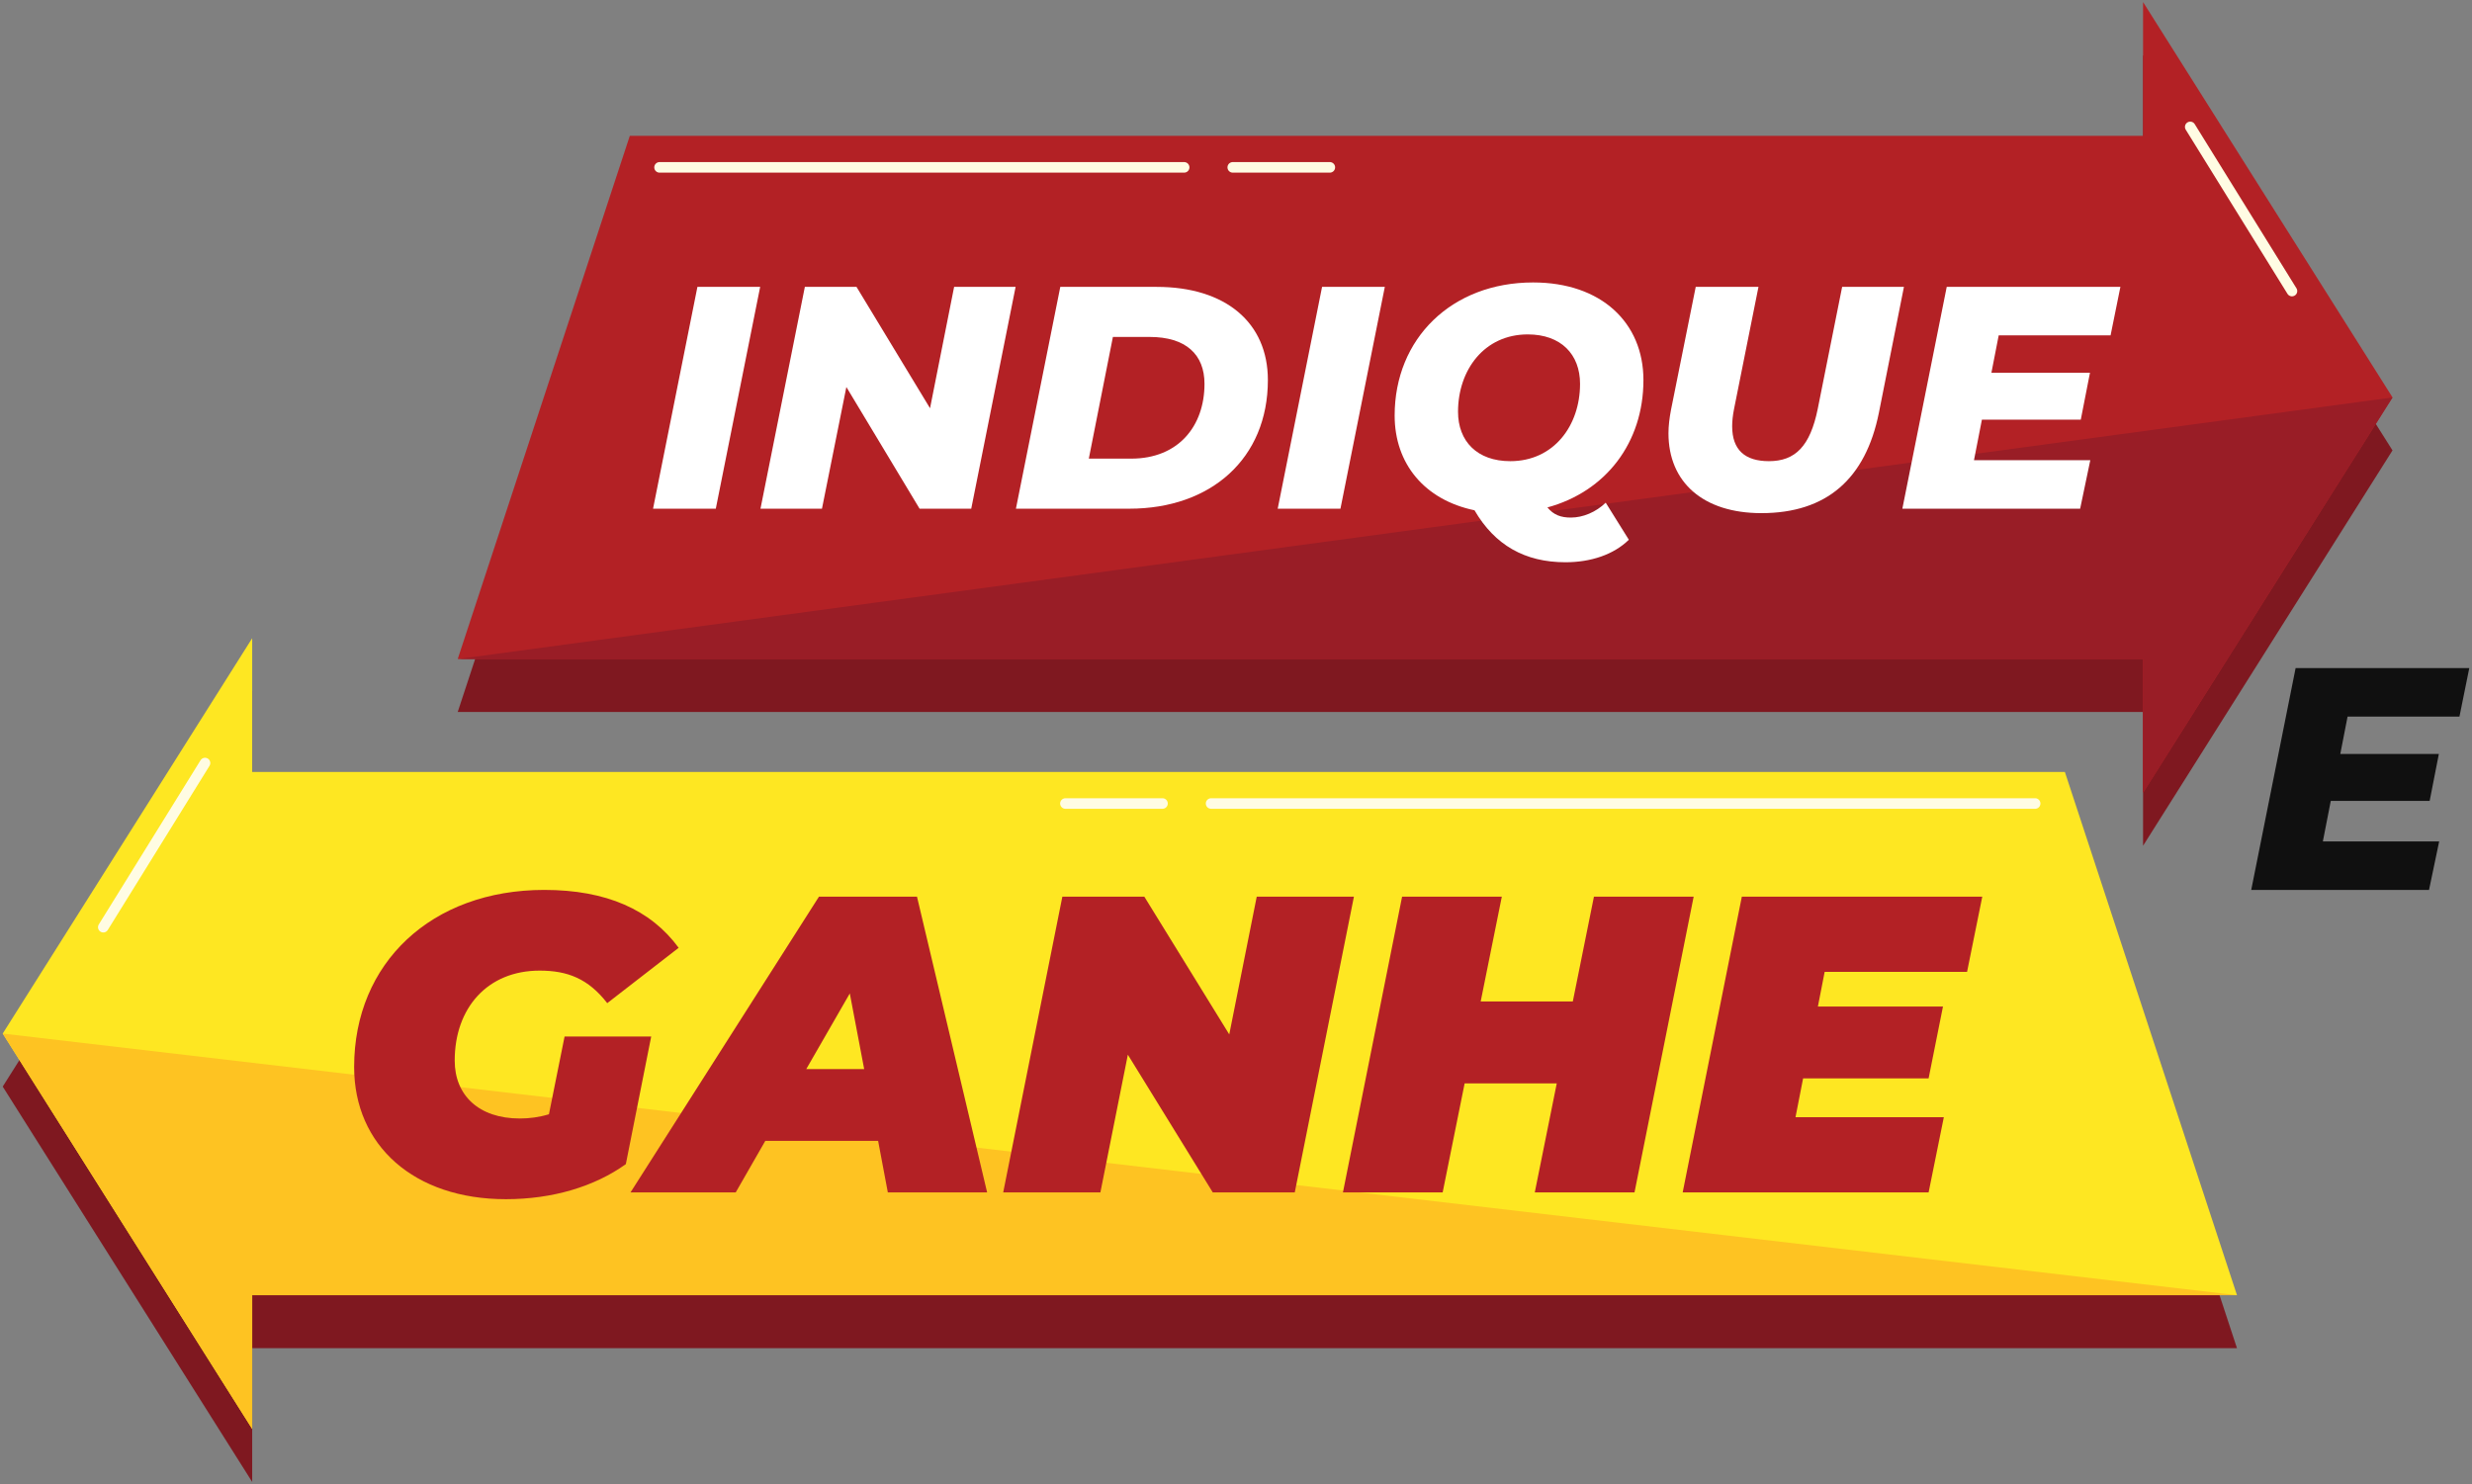 <svg xmlns="http://www.w3.org/2000/svg" width="468" height="281" viewBox="0 0 468 281" fill="none"><rect x="0" y="0" width="468" height="281" fill="#808080" stroke="none"/><g clip-path="url(#clip0_151_46)"><path d="M0.515 205.74L47.745 130.88V156.21H390.925L423.505 255.27H47.745V280.6L0.515 205.74Z" fill="#7F1820"></path><path d="M0.515 195.7L47.745 120.84V146.17H390.925L423.505 245.23H47.745V270.56L0.515 195.7Z" fill="#FEE722"></path><path d="M19.555 175.559L38.815 144.479" stroke="#FFFCE3" stroke-width="2" stroke-linecap="round" stroke-linejoin="round"></path><path d="M385.295 152.14H229.285" stroke="#FFFCE3" stroke-width="2" stroke-linecap="round" stroke-linejoin="round"></path><path d="M220.085 152.14H201.705" stroke="#FFFCE3" stroke-width="2" stroke-linecap="round" stroke-linejoin="round"></path><path d="M423.515 245.24L0.515 195.7L47.745 270.57V245.24H423.515Z" fill="#FEC322"></path><path d="M452.955 85.29L405.725 10.42V35.75H119.235L86.655 134.81H405.725V160.14L452.955 85.27V85.29Z" fill="#7F1820"></path><path d="M452.955 75.25L405.725 0.39V25.72H119.235L86.655 124.78H405.725V150.11L452.955 75.24V75.25Z" fill="#B32125"></path><path d="M433.915 55.109L414.655 24.029" stroke="#FFFCE3" stroke-width="2" stroke-linecap="round" stroke-linejoin="round"></path><path d="M124.865 31.689H224.185" stroke="#FFFCE3" stroke-width="2" stroke-linecap="round" stroke-linejoin="round"></path><path d="M233.385 31.689H251.765" stroke="#FFFCE3" stroke-width="2" stroke-linecap="round" stroke-linejoin="round"></path><path d="M452.955 75.25L86.655 124.79H405.725V150.12L452.955 75.25Z" fill="#991D26"></path><path d="M132.035 54.319H143.915L135.515 96.319H123.635L132.035 54.319Z" fill="white"></path><path d="M192.275 54.319L183.875 96.319H174.095L160.235 73.279L155.615 96.319H143.975L152.375 54.319H162.155L176.075 77.299L180.635 54.319H192.275Z" fill="white"></path><path d="M200.735 54.319H218.975C232.055 54.319 240.035 61.099 240.035 71.959C240.035 86.839 229.235 96.319 213.815 96.319H192.335L200.735 54.319ZM214.175 86.839C223.055 86.839 228.035 80.719 228.035 72.679C228.035 67.099 224.495 63.799 217.655 63.799H210.695L206.135 86.839H214.175Z" fill="white"></path><path d="M250.295 54.319H262.175L253.775 96.319H241.895L250.295 54.319Z" fill="white"></path><path d="M303.995 95.18L308.375 102.199C305.495 105.019 301.175 106.459 296.375 106.459C288.695 106.459 282.995 103.219 279.155 96.62C269.675 94.639 264.035 87.799 264.035 78.68C264.035 64.1 274.835 53.48 290.255 53.48C303.155 53.48 311.135 61.099 311.135 71.96C311.135 83.84 303.995 93.079 292.955 96.079C294.155 97.519 295.535 97.999 297.395 97.999C299.675 97.999 302.135 96.98 303.995 95.18ZM276.035 77.96C276.035 83.54 279.635 87.32 285.935 87.32C294.155 87.32 299.135 80.6 299.135 72.68C299.135 67.1 295.535 63.319 289.235 63.319C281.015 63.319 276.035 70.04 276.035 77.96Z" fill="white"></path><path d="M315.875 82.039C315.875 80.659 316.055 79.159 316.355 77.599L321.035 54.319H332.915L328.295 77.419C328.055 78.619 327.935 79.699 327.935 80.719C327.935 85.219 330.395 87.319 334.895 87.319C339.875 87.319 342.695 84.499 344.135 77.419L348.755 54.319H360.455L355.715 78.139C353.195 90.679 345.815 97.159 333.455 97.159C322.475 97.159 315.875 91.339 315.875 82.039Z" fill="white"></path><path d="M378.395 63.499L377.015 70.579H395.675L393.935 79.459H375.215L373.715 87.139H395.735L393.815 96.319H360.155L368.555 54.319H401.435L399.575 63.499H378.395Z" fill="white"></path><path d="M106.885 196.26H123.285L118.485 220.42C112.565 224.66 104.645 227.06 95.765 227.06C78.405 227.06 67.045 216.9 67.045 202.02C67.045 182.34 81.685 168.5 103.045 168.5C114.805 168.5 123.205 172.26 128.485 179.46L114.965 189.94C111.365 185.3 107.445 183.78 102.165 183.78C92.325 183.78 86.085 190.82 86.085 200.82C86.085 207.38 90.645 211.78 98.405 211.78C100.245 211.78 102.085 211.54 103.925 210.98L106.885 196.26Z" fill="#B32125"></path><path d="M166.245 216.02H144.885L139.285 225.78H119.365L155.045 169.78H173.605L186.885 225.78H168.085L166.245 216.02ZM163.605 202.42L160.885 188.1L152.645 202.42H163.605Z" fill="#B32125"></path><path d="M256.325 169.78L245.125 225.78H229.605L213.525 199.7L208.325 225.78H189.925L201.125 169.78H216.645L232.725 195.86L237.925 169.78H256.325Z" fill="#B32125"></path><path d="M320.645 169.78L309.445 225.78H290.565L294.725 205.14H277.285L273.125 225.78H254.245L265.445 169.78H284.325L280.325 189.62H297.765L301.765 169.78H320.645Z" fill="#B32125"></path><path d="M345.445 184.02L344.165 190.58H367.845L365.125 204.18H341.365L339.925 211.54H368.005L365.125 225.78H318.565L329.765 169.78H375.285L372.405 184.02H345.445Z" fill="#B32125"></path><path d="M444.445 135.68L443.065 142.76H461.725L459.985 151.64H441.265L439.765 159.32H461.785L459.865 168.5H426.205L434.605 126.5H467.485L465.625 135.68H444.445Z" fill="#101010"></path></g><defs><clipPath id="clip0_151_46"><rect width="466.97" height="280.22" fill="white" transform="translate(0.515 0.39)"></rect></clipPath></defs></svg>